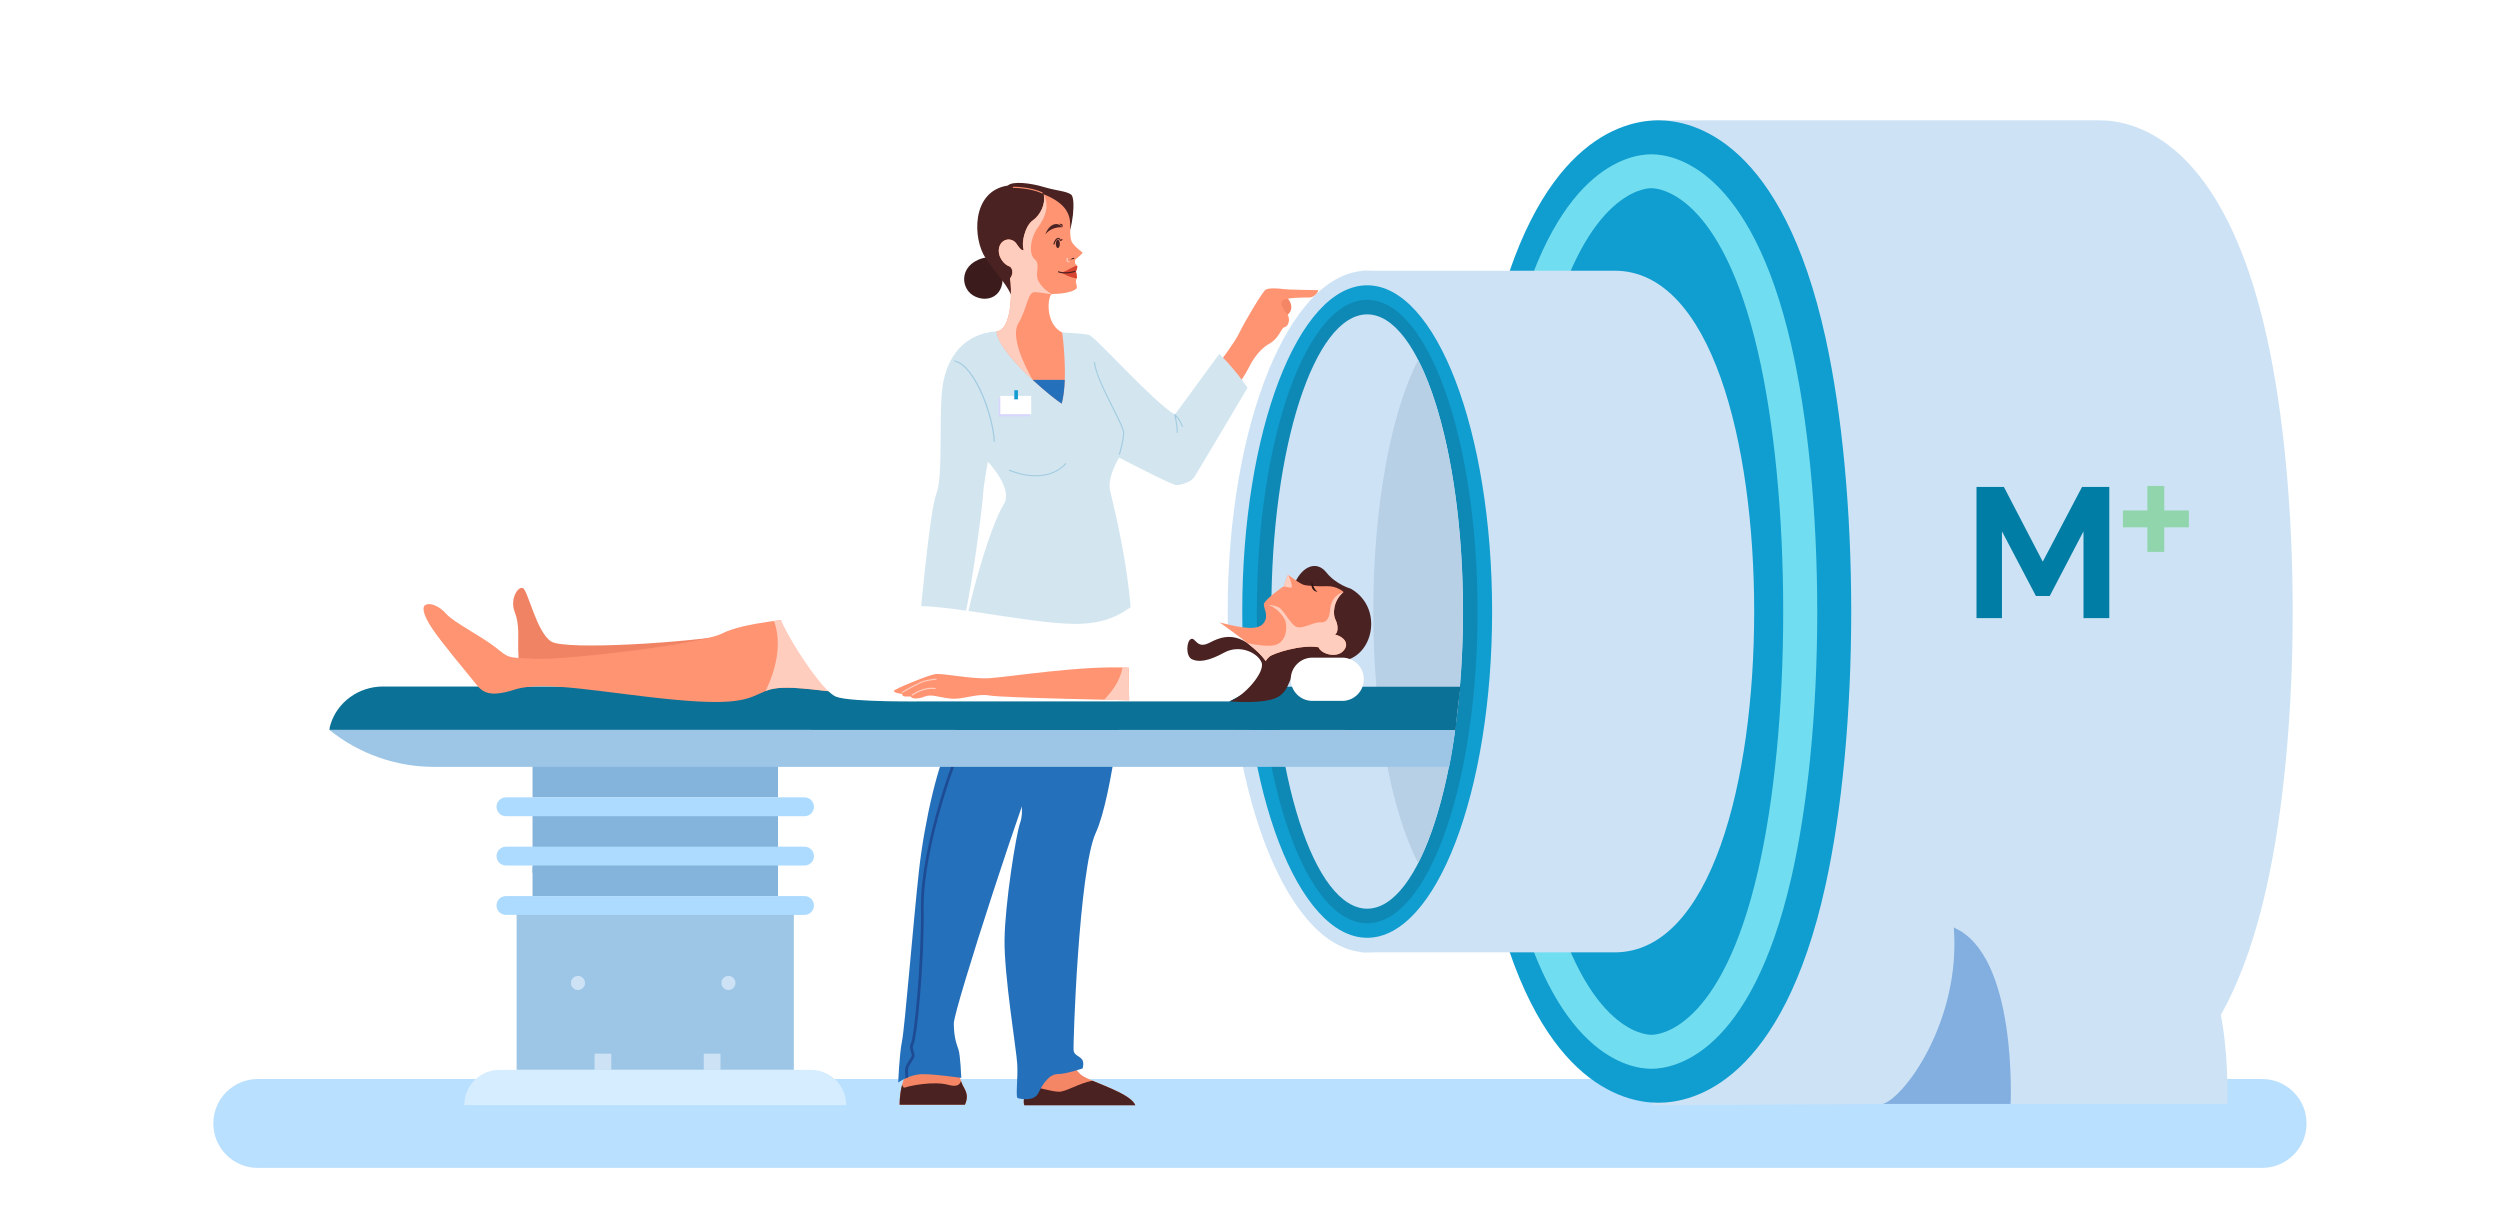 <?xml version="1.0" encoding="UTF-8"?>
<svg xmlns="http://www.w3.org/2000/svg" xmlns:xlink="http://www.w3.org/1999/xlink" version="1.1" id="Layer_1" x="0px" y="0px" viewBox="0 0 3584 1752.6" style="enable-background:new 0 0 3584 1752.6;" xml:space="preserve">
<style type="text/css">
	.st0{fill:#FFFFFF;}
	.st1{fill:#BAE0FF;}
	.st2{fill:#F58665;}
	.st3{fill:#4A2222;}
	.st4{fill:#FF9473;}
	.st5{fill:#2570BA;}
	.st6{fill:#1D4B94;}
	.st7{fill:#D3E6F0;}
	.st8{fill:#3B1B1B;}
	.st9{fill:#D64432;}
	.st10{fill:#FFCDBE;}
	.st11{fill:#A2CBE0;}
	.st12{fill:#D8D5FF;}
	.st13{fill:#109DCF;}
	.st14{fill:#CDE3F5;}
	.st15{fill:#71DDF0;}
	.st16{fill:#0E89B5;}
	.st17{fill:#B8D0E6;}
	.st18{fill:#9CC5E6;}
	.st19{fill:#D5EDFF;}
	.st20{fill:#84B4DB;}
	.st21{fill:#ADDBFF;}
	.st22{fill:#0B7196;}
	.st23{fill:#F08363;}
	.st24{fill:#2B1414;}
	.st25{fill:#82AEE0;}
	.st26{fill:#90D5AC;}
	.st27{fill:#007DA5;}
</style>
<rect y="2.9" class="st0" width="3584" height="1749.7"></rect>
<path class="st1" d="M3243,1674.3H369.5c-35.2,0-63.7-28.5-63.7-63.7v0c0-35.2,28.5-63.7,63.7-63.7H3243c35.2,0,63.7,28.5,63.7,63.7  v0C3306.7,1645.8,3278.2,1674.3,3243,1674.3z"></path>
<g>
	<path class="st2" d="M1299.9,1537.7c-11.1,21.2-10.1,46-10.1,46h93.6c3-7.1,4.6-14.2-1-23.8c-5.6-9.6-8.1-21.2-8.1-21.2   s-39.4-10.6-41-10.6C1331.8,1528.1,1299.9,1537.7,1299.9,1537.7z"></path>
	<path class="st3" d="M1382.3,1560c-1.9-3.3-3.5-6.9-4.7-10.2c-1.2,4.6-5.2,9-17.5,5.6c-21.7-6.1-56.1,1.3-62,3.5   c-2.9,1.1-4.1-0.9-4.8-4c-4.1,15.5-3.6,28.8-3.6,28.8h93.6C1386.4,1576.7,1387.9,1569.6,1382.3,1560z"></path>
	<path class="st2" d="M1468.5,1573.6c-2,6.1,0,10.8,0,10.8h159.1c-7.4-18.9-68.8-34.4-78.9-44.5c-10.1-10.1-14.2-20.2-18.2-20.2   c-4,0-41.8,16.2-41.8,16.2L1468.5,1573.6z"></path>
	<path class="st3" d="M1566.2,1549.3c-19.1,3.5-37.9,15.8-47.8,15.8c-10.2,0-34.6-7-40.6-8.7l-9.3,17.3c-2,6.1,0,10.8,0,10.8h159.1   C1622.2,1570.7,1588.2,1558.7,1566.2,1549.3z"></path>
	<path class="st2" d="M1845.6,426.8c9.1,11.6,7.3,21.7-5.8,28.8c-13.1,7.1-23-18.2-22.3-20.2   C1818.3,433.4,1845.6,426.8,1845.6,426.8z"></path>
	<path class="st4" d="M1749.7,517.6c0,0,20.2-26.3,27-40.5c6.7-14.2,33-58.7,37.6-61.7c4.6-3,18.7-2,25.3-1c6.6,1,47.5,1.5,49.6,1.5   s-3,10.6-12.6,10.6s-31.4,0-37.4,4c-6.1,4,2.5,15.2,6.6,20.7c4,5.6,2,16.2-4,17.7s-6.6,15.2-22.8,24.3   c-16.2,9.1-26.3,28.8-29.8,35.9c-3.5,7.1-16.2,26.3-16.2,26.3L1749.7,517.6z"></path>
	<path class="st4" d="M1369.2,908c0,10.1-3,35.9-12.6,41c-9.6,5.1-36.4,0-51.1,2c-14.7,2-17.7-0.5-17.7-0.5   c-8.1,0.5-68.3-1-70.3-1.5c-2-0.5,11.1-10.1,22.3-9.6c11.1,0.5,67.8-12.1,84-23.8c16.2-11.6,19.7-16.2,19.7-16.2L1369.2,908z"></path>
	<path class="st5" d="M1462.4,1145.4c0,0,6.1,16.9,0,34.4c-6.1,17.5-21.6,116-22.3,167.2c-0.7,51.3,16.9,157.1,18.2,178   c1.3,20.9-2.7,47.9,0.7,49.2c3.4,1.3,23.6,5.4,29.7-7.4s15.5-27,27.6-27s35.7-8.1,35.7-8.1s2.7-8.1-0.7-12.8s-10.8-6.1-12.1-12.1   c-1.3-6.1,7.4-260.3,31.7-312.9c24.3-52.6,41.1-219.2,41.1-219.2l-116,16.2L1462.4,1145.4z"></path>
	
		<image style="overflow:visible;" width="635" height="900" transform="matrix(0.24 0 0 0.24 1459.44 975.028)">
	</image>
	<path class="st5" d="M1372.7,977.5c0,0,8.1,55.3-9.4,83.6c-17.5,28.3-37.8,114.6-45.9,187.5s-20.2,223.9-24.3,244.1   c-4,20.2-5.4,59.3-5.4,59.3s16.2-12.1,35.1-12.1s55.3,5.4,55.3,5.4s-1.3-32.4-4-40.5c-2.7-8.1-6.7-17.5-6.7-37.8   c0-20.2,105.2-343.9,129.5-396.5s27-89,27-89L1372.7,977.5z"></path>
	<path class="st6" d="M1405.7,978.4c-1.4,13.2-6.5,50.6-19.4,69.1c-16.6,23.9-67.1,167.6-66.1,253.1c1,85.8-10.3,188-13.9,194.2   c-3,5.2-1.3,10.4-0.1,14.1c0.6,1.9,1.2,3.6,0.9,4.6c-0.4,1.5-2.1,4.2-3.8,6.8c-2.3,3.6-4.7,7.4-5.4,10.5c-0.5,2.7-0.3,9.3,0.1,15.3   c1.2-0.6,2.6-1.2,4-1.7c-0.3-5.5-0.5-10.8-0.1-12.8c0.5-2.4,2.8-5.9,4.8-9.1c2-3.1,3.8-5.8,4.3-8c0.5-2.1-0.2-4.4-1-6.8   c-1.1-3.6-2.3-7.2-0.2-10.9c4.3-7.6,15.4-112,14.4-196.3c-1-84.7,48.9-227,65.4-250.7c13.7-19.6,18.8-58.1,20.2-71.3L1405.7,978.4z   "></path>
	
		<image style="overflow:visible;" width="631" height="239" transform="matrix(0.24 0 0 0.24 1372.56 977.428)">
	</image>
	<path class="st7" d="M1428.7,475.1c-47.9,3-71.1,38.4-77.2,76.9c-6.1,38.4,1,131.5-9.1,155.8S1317.1,907,1317.1,907l58.7,3   c13.1-30.3,32.4-181.1,33.4-199.3s7.1-48.6,7.1-48.6s37.4,38.4,22.3,61.7c-15.2,23.3-45.5,117.3-58.7,194.2   c-13.2,76.9-13.2,76.9-13.2,76.9c74.9,13.1,219.5,20.2,251.9-17.2c18.2-102.2-23.3-255.9-27.3-275.1c-4-19.2,13.1-46.5,13.1-46.5   s75.9,39.4,81.9,39.4s21.2-4,26.3-12.1c5.1-8.1,75.9-127.5,75.9-127.5c-19.2-28.3-40.5-48.6-40.5-48.6l-63.7,87   c-30.3-17.2-114.3-112.3-123.4-114.3c-9.1-2-38.1-3.4-38.1-3.4L1428.7,475.1z"></path>
	<path class="st8" d="M1415.7,368.6c-40.5,6.8-40.2,43-20.7,54.9s47.3,2,41.7-33.1C1431.2,355.2,1415.7,368.6,1415.7,368.6z"></path>
	<path class="st3" d="M1444.8,266c7.1-6.8,32.9-3.5,51.3,2c18.5,5.6,32.4,5.8,39.4,10.9c7.1,5.1,2.5,51.8-7.8,65.2   c-10.4,13.4-78.4,78.1-78.4,78.1c-8.3-17.7-18.2-25.5-36.4-52.3C1394.7,343.1,1391.7,274.1,1444.8,266z"></path>
	<path class="st4" d="M1543.7,412.7c-1.7,4.4-16.5,8.8-36.1,8.8c-6.4,5.7-8.8,43.2,15.2,55.3c0,0,9.1,65.1-0.7,101.8   c-13.5-8.1-90.4-71.1-93.4-103.5c23.9-2.4,21.6-67.4,19.2-75.9c0,0,7.8-9.1,0.3-16.9c-8.8-2.4-18.9-14.8-15.8-27.6   c3-12.8,18.2-15.2,25-5.1c0,0,7.8,12.5,10.1,8.1c-3.7-9.8,2.4-34.4,13.1-41.8c10.8-7.4,18.9-23.9,15.5-37.4   c28.3,11.1,35.4,25,37.4,35.4c2,10.5-1.3,27.1,4,34.5c5.3,7.3,14.4,13.4,14.4,13.4c0,2.3-8.3,8.6-9.9,9.9c-1.5,1.3-1.5,6.8,1.3,8.1   c2.8,2.3-1,9.6-1,9.6c1,2.5,1.8,8.6,1.5,9.6c-0.5,1-2.3,3-1,7.3C1544.2,410.6,1543.7,412.7,1543.7,412.7z"></path>
	<path class="st9" d="M1542.4,389.4c0,0,2.7-5.3,1.8-8.3c-5.4-0.2-13.8,7.6-22.6,9.6c0,0,12,7.8,22.3,8.3   C1544.2,398,1543.4,391.9,1542.4,389.4z"></path>
	<path class="st3" d="M1498.5,336.3c8.9-12.1,24.5-10.5,24.5-10.5C1514.9,316.2,1503.1,322.6,1498.5,336.3z"></path>
	<path class="st3" d="M1517.3,320.8c4.4,1.1,5.8,5,5.8,5C1524,322.2,1523.6,320.5,1517.3,320.8z"></path>
	<path class="st3" d="M1519.4,349.6c0,3.3-1.3,6-2.9,6c-1.6,0-2.9-2.7-2.9-6c0-3.3,1.3-6,2.9-6   C1518.1,343.6,1519.4,346.3,1519.4,349.6z"></path>
	<path class="st3" d="M1510.9,350.7c-0.1,0-0.1,0-0.2,0c-0.4-0.1-0.7-0.6-0.6-1c1.3-5.1,4.1-8.6,6.9-8.7c1.6-0.1,2.9,0.9,3.6,2.8   c0.3,0.1,0.8-0.4,1.2-0.9c0.3-0.4,0.8-0.5,1.1-0.2c0.4,0.3,0.5,0.8,0.2,1.1c-0.2,0.3-1.2,1.6-2.4,1.7c-0.4,0-1-0.1-1.4-0.7   c0-0.1-0.1-0.1-0.1-0.2c-0.3-0.9-1-2-2.1-1.9c-1.7,0.1-4.1,2.7-5.4,7.5C1511.6,350.4,1511.2,350.7,1510.9,350.7z"></path>
	<path class="st10" d="M1455.8,379.4c-4.9,0-7.2-2-8.1-3.4c-1.7-2.4-1.8-5.6-0.2-8.5c1.6-3.1,4.7-5,8.3-5.2   c-1.3-4.7-6.6-9.6-10.9-10.1c-2.6-0.3-4.3,1-5.4,3.8c-0.2,0.4-0.6,0.6-1,0.5c-0.4-0.2-0.6-0.6-0.5-1c1.3-3.4,3.8-5.1,7.1-4.8   c5.4,0.5,11.6,6.6,12.6,12.3c0,0.2,0,0.5-0.2,0.7c-0.2,0.2-0.4,0.3-0.6,0.3c-3.4-0.1-6.3,1.5-7.8,4.3c-1.2,2.3-1.2,4.9,0.1,6.8   c1.7,2.4,5.2,3.3,10,2.5c0.4-0.1,0.9,0.2,0.9,0.7c0.1,0.4-0.2,0.9-0.7,0.9C1458,379.3,1456.8,379.4,1455.8,379.4z"></path>
	<path class="st10" d="M1480.6,316c-10.8,7.4-16.9,32-13.1,41.8c-2.4,4.4-10.1-8.1-10.1-8.1c-6.7-10.1-21.9-7.8-25,5.1   c-3,12.8,7.1,25.3,15.8,27.6c7.4,7.8-0.3,16.9-0.3,16.9c2.4,8.4,4.7,73.5-19.2,75.9c1.7,18.4,27.4,46.8,51.7,69.3   c-13-22.2-31.5-62.6-20.6-80.8c12.5-20.9,13.5-44.5,22.9-44.8c9.4-0.3,21.9,3.4,25,2.7c0,0-12.8-6.7-18.9-18.5   c-6.1-11.8,3.7-23.6-5.4-31.4c-9.1-7.8-6.7-30.3,5.1-46.5c11.8-16.2,15.2-31.4,7.8-46.5C1499.5,292,1491.4,308.5,1480.6,316z"></path>
	<path class="st10" d="M1488.4,415.4c-0.1,0-0.2,0-0.3-0.1c-13.4-6.2-22-16.3-27.1-31.6c-1.5,0.6-4.6,1.7-8.7,1   c-0.4-0.1-0.7-0.5-0.7-0.9c0.1-0.4,0.5-0.7,0.9-0.7c5.1,0.8,8.5-1.2,8.6-1.2c0.2-0.1,0.5-0.1,0.7-0.1c0.2,0.1,0.4,0.3,0.5,0.5   c5,15.6,13.2,25.3,26.5,31.5c0.4,0.2,0.6,0.7,0.4,1.1C1489,415.2,1488.7,415.4,1488.4,415.4z"></path>
	<path class="st3" d="M1533.8,373.5c1.9-3,5.2-4.9,6.3-3.3c0.4,0.6-0.7,1.6-2.4,1.3C1535.9,371.3,1533.8,373.5,1533.8,373.5z"></path>
	<path class="st10" d="M1532.5,376.2C1532.5,376.2,1532.5,376.2,1532.5,376.2c-1.4-0.1-2.5-0.7-3.1-1.7c-0.7-1.2-0.8-2.8,0-4.6   c0.2-0.4,0.6-0.6,1.1-0.4c0.4,0.2,0.6,0.6,0.4,1.1c-0.5,1.3-0.5,2.3-0.1,3.1c0.3,0.6,1,0.9,1.8,0.9c0.4,0,0.8,0.4,0.8,0.9   C1533.3,375.8,1532.9,376.2,1532.5,376.2z"></path>
	<path class="st3" d="M1527,392c-6.4,0-9.7-1.5-9.9-1.6c-0.4-0.2-0.6-0.7-0.4-1.1c0.2-0.4,0.7-0.6,1.1-0.4c0.1,0,7.9,3.5,23.1-0.6   c0.4-0.1,0.9,0.1,1,0.6c0.1,0.4-0.1,0.9-0.6,1C1535.4,391.5,1530.7,392,1527,392z"></path>
	<path class="st4" d="M1494.1,277.4c-0.1,0-0.2,0-0.4-0.1c-16.1-7.9-40.9-8-41.1-8c-0.4,0-0.8-0.4-0.8-0.8c0-0.4,0.4-0.8,0.8-0.8   c0.3,0,25.4,0.1,41.8,8.2c0.4,0.2,0.6,0.7,0.4,1.1C1494.7,277.2,1494.4,277.4,1494.1,277.4z"></path>
	<path class="st5" d="M1480.5,544.6c18.3,17,35.8,30.6,41.6,34.1c2.6-9.9,3.9-21.9,4.3-34.1H1480.5z"></path>
	<path class="st11" d="M1425.3,633.7c-0.4,0-0.8-0.3-0.8-0.8c-1.3-34-26.5-107.3-56-114.6c-0.4-0.1-0.7-0.5-0.6-1   c0.1-0.4,0.6-0.7,1-0.6c30.7,7.5,55.9,80.8,57.3,116.1C1426.2,633.3,1425.8,633.7,1425.3,633.7   C1425.4,633.7,1425.3,633.7,1425.3,633.7z"></path>
	<path class="st11" d="M1604.7,651.9c-0.1,0-0.2,0-0.2,0c-0.4-0.1-0.7-0.6-0.5-1c0.1-0.2,6-19.6,6-30.8c0-4.6-6.9-18.4-14.9-34.2   c-11.1-22.1-24.9-49.6-26.9-66.1c-0.1-0.4,0.3-0.8,0.7-0.9c0.4-0.1,0.8,0.3,0.9,0.7c1.9,16.2,15.7,43.6,26.8,65.6   c8.4,16.7,15.1,30,15.1,35c0,11.5-5.9,30.5-6.1,31.3C1605.4,651.7,1605.1,651.9,1604.7,651.9z"></path>
	<path class="st11" d="M1687.7,620.9c-0.4,0-0.8-0.4-0.8-0.8c0-9.9-3.3-25.3-3.4-25.5c-0.1-0.4,0.1-0.7,0.4-0.9   c0.3-0.2,0.7-0.1,1,0.1c7.5,7.5,10.8,16.8,11,17.2c0.2,0.4-0.1,0.9-0.5,1c-0.4,0.1-0.9-0.1-1-0.5c0-0.1-2.8-7.7-8.7-14.5   c1,5,2.8,15.5,2.8,23C1688.5,620.5,1688.1,620.9,1687.7,620.9z"></path>
	<path class="st11" d="M1484.7,682.9c-11.9,0-24.8-2.7-38.1-8.1c-0.4-0.2-0.6-0.6-0.4-1.1c0.2-0.4,0.6-0.6,1.1-0.4   c32.4,13.4,63.1,9.8,80-9.2c0.3-0.3,0.8-0.4,1.1-0.1c0.3,0.3,0.4,0.8,0.1,1.1C1518,676.9,1502.5,682.9,1484.7,682.9z"></path>
	<g>
		
			<rect x="1431.9" y="570.8" transform="matrix(-1 -1.224647e-16 1.224647e-16 -1 2908.021 1167.746)" class="st12" width="44.3" height="26.2"></rect>
		
			<rect x="1434" y="567.5" transform="matrix(-1 -1.224647e-16 1.224647e-16 -1 2912.342 1161.266)" class="st0" width="44.3" height="26.2"></rect>
		
			<rect x="1453.6" y="559.6" transform="matrix(-1 -1.224647e-16 1.224647e-16 -1 2912.173 1132.138)" class="st12" width="5.1" height="13"></rect>
		
			<rect x="1454.2" y="559.4" transform="matrix(-1 -1.224647e-16 1.224647e-16 -1 2913.49 1131.834)" class="st13" width="5.1" height="13"></rect>
	</g>
	<path class="st10" d="M1288.8,948.1c-0.1,0-0.2,0-0.2,0c-0.4-0.1-0.7-0.6-0.5-1c2.2-7.2,21.6-9.2,27.5-9.7   c9.7-0.7,14.9-5.3,14.9-5.4c0.3-0.3,0.8-0.3,1.1,0.1c0.3,0.3,0.3,0.8-0.1,1.1c-0.2,0.2-5.6,5-15.9,5.8c-11.1,0.8-24.6,3.6-26.1,8.5   C1289.4,947.8,1289.1,948.1,1288.8,948.1z"></path>
</g>
<g>
	<path class="st14" d="M3010.3,1580.9c51.4,0,177.7-30.4,239.6-311.5c23.8-107.9,36.9-247.3,36.9-392.7s-13.1-284.8-36.9-392.7   c-61.9-281.2-188.2-311.5-239.6-311.5h-641.6v1411.9L3010.3,1580.9z"></path>
	
		<image style="overflow:visible;" width="3826" height="5330" transform="matrix(0.24 0 0 0.24 2368.56 305.428)">
	</image>
	<path class="st13" d="M2377.4,1580.9c-51.4,0-177.7-30.4-239.6-311.5c-23.8-107.9-36.8-247.3-36.8-392.7s13.1-284.8,36.8-392.7   c61.9-281.2,188.2-311.5,239.6-311.5c51.4,0,177.7,30.4,239.6,311.5c23.8,107.9,36.9,247.3,36.9,392.7s-13.1,284.8-36.9,392.7   C2555,1550.6,2428.8,1580.9,2377.4,1580.9z"></path>
	<path class="st15" d="M2567.9,494.5c-58.3-253.6-168.1-273.3-200.4-273.3c-32.3,0-142.1,19.7-200.4,273.3   c-24,104.6-37.3,240.3-37.3,382.2c0,141.9,13.2,277.7,37.3,382.2c58.3,253.6,168.1,273.3,200.4,273.3   c32.3,0,142.1-19.7,200.4-273.3c24-104.6,37.3-240.3,37.3-382.2C2605.1,734.8,2591.9,599.1,2567.9,494.5z M2520.4,1248   c-52.6,228.9-142.8,235.5-152.9,235.5s-100.3-6.6-152.9-235.6c-23.2-101.1-36-232.9-36-371.3c0-138.4,12.8-270.2,36-371.3   c52.6-228.9,142.8-235.5,152.9-235.5s100.3,6.6,152.9,235.6c23.2,101.1,36,233,36,371.3S2543.7,1146.9,2520.4,1248z"></path>
	
		<image style="overflow:visible;" width="2251" height="3078" transform="matrix(0.24 0 0 0.24 2113.68 842.308)">
	</image>
	<ellipse class="st14" cx="1960" cy="876.7" rx="200" ry="488.6"></ellipse>
	<path class="st14" d="M2314.8,1365.3c138.1,0,200-245.4,200-488.6s-61.8-488.6-200-488.6h-363.4v977.2H2314.8z"></path>
	
		<image style="overflow:visible;" width="3076" height="1407" transform="matrix(0.24 0 0 0.24 1768.32 1027.828)">
	</image>
	<ellipse class="st13" cx="1960" cy="876.7" rx="179.1" ry="467.7"></ellipse>
	<ellipse class="st16" cx="1960" cy="876.7" rx="158.2" ry="446.9"></ellipse>
	<ellipse class="st14" cx="1960" cy="876.7" rx="137.4" ry="426"></ellipse>
	<path class="st17" d="M1968.7,876.7c0,152,25.7,285.4,64.3,360.8c38.6-75.4,64.3-208.7,64.3-360.8s-25.7-285.4-64.3-360.8   C1994.4,591.3,1968.7,724.7,1968.7,876.7z"></path>
	
		<ellipse transform="matrix(0.707 -0.707 0.707 0.707 -669.252 1188.69)" class="st14" cx="1100.2" cy="1402.2" rx="10.1" ry="10.1"></ellipse>
	<g>
		
			<rect x="740.7" y="1309.8" transform="matrix(-1 -1.224647e-16 1.224647e-16 -1 1878.735 2843.567)" class="st18" width="397.4" height="223.9"></rect>
		<g>
			
				<image style="overflow:visible;" width="1232" height="324" transform="matrix(0.24 0 0 0.24 789.84 1456.227)">
			</image>
			
				<rect x="1008.9" y="1510.6" transform="matrix(-1 -1.224647e-16 1.224647e-16 -1 2041.811 3044.346)" class="st14" width="24" height="23.2"></rect>
			
				<rect x="852.3" y="1510.6" transform="matrix(-1 -1.224647e-16 1.224647e-16 -1 1728.645 3044.346)" class="st14" width="24" height="23.2"></rect>
		</g>
		<circle class="st14" cx="828.6" cy="1409.2" r="10.1"></circle>
		<circle class="st14" cx="1044.3" cy="1409.2" r="10.1"></circle>
		<path class="st19" d="M665.6,1584.3h547.5v0c0-27.9-22.6-50.5-50.5-50.5H716.1C688.2,1533.7,665.6,1556.4,665.6,1584.3    L665.6,1584.3z"></path>
		
			<rect x="763.4" y="1242.5" transform="matrix(-1 -1.224647e-16 1.224647e-16 -1 1878.735 2527.033)" class="st20" width="351.9" height="42.1"></rect>
		<path class="st21" d="M725.3,1284.6h428.1c7.4,0,13.5,6,13.5,13.5l0,0c0,7.4-6,13.5-13.5,13.5H725.3c-7.4,0-13.5-6-13.5-13.5l0,0    C711.8,1290.6,717.9,1284.6,725.3,1284.6z"></path>
		
			<rect x="763.4" y="1163.6" transform="matrix(-1 -1.224647e-16 1.224647e-16 -1 1878.735 2415.353)" class="st20" width="351.9" height="88.1"></rect>
		<path class="st21" d="M725.3,1213.8h428.1c7.4,0,13.5,6,13.5,13.5l0,0c0,7.4-6,13.5-13.5,13.5H725.3c-7.4,0-13.5-6-13.5-13.5l0,0    C711.8,1219.9,717.9,1213.8,725.3,1213.8z"></path>
		
			<rect x="763.4" y="1090.9" transform="matrix(-1 -1.224647e-16 1.224647e-16 -1 1878.735 2234.072)" class="st20" width="351.9" height="52.2"></rect>
		<path class="st21" d="M725.3,1143.1h428.1c7.4,0,13.5,6,13.5,13.5l0,0c0,7.4-6,13.5-13.5,13.5H725.3c-7.4,0-13.5-6-13.5-13.5l0,0    C711.8,1149.2,717.9,1143.1,725.3,1143.1z"></path>
		<path class="st18" d="M472.1,1046.3L472.1,1046.3l1614,0.2c-1.1,10-5,37-8.5,52.9H622.2C567.6,1099.4,514.6,1080.6,472.1,1046.3z"></path>
		<path class="st22" d="M2086.7,1046.5c1.7-21.2,7-62,7-62l-1544.8-0.3c-34.4,0-65.6,22.1-75.3,55.1c-0.8,2.7-1.3,5.1-1.3,7l0,0    L2086.7,1046.5z"></path>
	</g>
	<g>
		<g>
			<path class="st23" d="M1050.6,909.4c-59,11.3-239,23.4-260.3,10.3c-21.3-13.1-33.5-74.3-40.9-76.7c-7.5-2.4-18.6,16.6-11.5,34.3     c7,17.8,4.6,35.4,5,52.2c0.4,16.7,1,26.2,1,26.2s52,14.7,60.6,12.7c8.6-2,102.2-8.4,108-8.8c5.8-0.4,61.1-1.9,71.1-5.5     C993.6,950.5,1050.6,909.4,1050.6,909.4z"></path>
			<path class="st4" d="M1213.3,993.2c-39-2.2-89.4-13.4-114.9-2.9c-25.5,10.5-34.5,21.8-131.3,12.8c-96.8-9-186.6-28.2-228.5-14.7     c-41.9,13.5-48.5,1.8-60.1-12.5c-12.7-15.7-46.6-56.2-59.5-75.7s-14.7-31.1-8.1-33.5c6.6-2.4,18.6,1.7,29.1,13.6     c10.5,11.9,49.8,31.6,70.3,47.7c20.5,16.1,15.6,14.5,57.5,16.5c41.9,2,237.7-20.9,267.8-36.5c30.1-15.6,107.4-21.8,117.1-21.5     C1162.4,886.8,1215.5,968.8,1213.3,993.2z"></path>
			<path class="st10" d="M1109.7,890.2c20.9-2.7,38.6-3.8,42.9-3.7c9.7,0.3,62.9,82.3,60.7,106.7c-39-2.2-89.4-13.4-114.9-2.9     c-0.2,0.1-0.5,0.2-0.7,0.3C1111.6,961.2,1121.7,924.6,1109.7,890.2z"></path>
			<path class="st0" d="M1748.6,892.3c-52.9-7.5-85.6-35.2-106-32.2c-20.4,2.9-34.9,32-93.1,34.2c-58.2,2.2-168.8-24-231.3-25.5     c-62.6-1.5-200.8,13.1-200.8,13.1c3.6,18.9,59.4,109.1,81.7,117.1c22.3,8,126.3,6.5,126.3,6.5h437.2l53.8-29.1     c0,0,6.5-26.2,6.5-29.8s-15.3-27.6-17.5-29.8C1803.4,914.6,1748.6,892.3,1748.6,892.3z"></path>
			<path class="st3" d="M1936.6,844c42.9,24.7,34.9,85.1-0.7,100.4c-35.6,15.3-59.7-0.7-73.5,9.5c-13.8,10.2-11.6,35.6-31.3,45.8     s-68.4,5.8-68.4,5.8c21.1-7.3,51.6-42.2,45.8-56c-5.8-13.8-31.3-26.2-53.8-13.8s-36.4,13.8-45.8,9.5c-9.5-4.4-8-26.2-1.5-29.1     c6.5-2.9,8,14.5,25.5,5.8c17.5-8.7,44.1-22.8,81.7,25.7c26.7-57.7,41.9-112.3,41.9-112.3c10.9-24,31.3-32,45.1-14.5     C1915.5,838.2,1936.6,844,1936.6,844z"></path>
			<path class="st4" d="M1926.1,848.6c-15.3,12.6-15.5,32.5-11.6,39.8c3.9,7.3,4.4,18.4-0.7,21.3c12.1,2.7,21.8,12.9,11.9,23.5     c-9.9,10.7-31.8,4.4-35.4-5.3c-25-4.4-65.7,9-70.6,13.6c-4.8,4.6-5.1,6.1-5.1,6.1c-8.7-16-65.5-54.3-66-55.3     c37.8,9.9,55.8,10.9,63.3,0.5c7.5-10.4-0.7-21.1,0-26.7c0.7-5.6,25-24,28.6-25.5c1.9-6.8,5.1-16.7,6.5-16.2     c1.5,0.5,17.2,13.6,23.8,14.5c6.5,1,17.7,1.9,31.8,1.5C1916.7,839.9,1926.1,848.6,1926.1,848.6z"></path>
			<path class="st10" d="M1914.5,888.4c3.9,7.3,4.4,18.4-0.7,21.3c12.1,2.7,21.8,12.9,11.9,23.5c-9.9,10.7-31.8,4.4-35.4-5.3     c-25-4.4-65.7,9-70.6,13.6c-4.8,4.6-5.1,6.1-5.1,6.1c-3.4-6.3-14.3-16-26.2-25.6c13.2,2.8,30.5,5.4,40.1,2.6     c17-5.1,17.5-28.6,13.3-36.6c-4.1-8-15.5-19.9-25.2-20.9c0,0,7.8-0.2,15.8,3.2c8,3.4,17.2,24.7,26.2,28.4     c9,3.6,24.5-7.3,34.9-6.5c10.4,0.7,12.6-9.9,13.3-17.5c0.7-7.5,3.4-21.3,19.4-25.9C1910.9,861.2,1910.6,881.1,1914.5,888.4z"></path>
			<path class="st10" d="M1851.4,842.3c-2.7,0.5-10.9-1.7-10.9-1.7c1.9-6.8,5.1-16.7,6.5-16.2     C1847.8,825.8,1854.1,841.9,1851.4,842.3z"></path>
			<path class="st4" d="M1618.2,957.3l0.5,46.6c0,0-180.4-3.4-199.8-6.8c-19.4-3.4-38.8,6.3-56.3,4.4c-17.5-1.9-27.2-6.8-36.9-2.9     s-18.9,3.4-19.9,0c-6.3-0.5-12.1,1.5-12.6-3.9c-5.3-0.5-12.1-1.9-11.6-4.4c0.5-2.4,47.5-21.8,58.7-23.8     c11.2-1.9,50.9,7.3,77.6,5.8S1552.2,953.4,1618.2,957.3z"></path>
			<path class="st10" d="M1609.2,956.9c3.1,0.1,6.1,0.2,9,0.4l0.5,46.6c0,0-14.6-0.3-36-0.7C1593,992.9,1605.8,976.8,1609.2,956.9z"></path>
			<path class="st10" d="M1307.6,997.2c0.2,0,0.3,0,0.5-0.1c16-10.5,27.9-9.8,32.3-9.1c0.5,0.1,0.9-0.2,1-0.7c0.1-0.5-0.2-0.9-0.7-1     c-4.6-0.8-17.1-1.5-33.6,9.3c-0.4,0.3-0.5,0.8-0.3,1.2C1307,997,1307.3,997.2,1307.6,997.2z"></path>
			<path class="st10" d="M1293.5,993.3c0.1,0,0.3,0,0.4-0.1c0.2-0.1,23.5-13.8,31.8-15.9c8.3-2.1,16.3-2.9,16.4-2.9     c0.5,0,0.8-0.5,0.8-0.9c0-0.5-0.5-0.8-0.9-0.8c-0.1,0-8.2,0.8-16.6,2.9c-8.5,2.2-31.3,15.5-32.2,16.1c-0.4,0.2-0.6,0.8-0.3,1.2     C1292.9,993.2,1293.2,993.3,1293.5,993.3z"></path>
			<path class="st0" d="M1881.4,1004.8h42.8c17.1,0,31-13.9,31-31v0c0-17.1-13.9-31-31-31h-42.8c-17.1,0-31,13.9-31,31v0     C1850.4,990.9,1864.3,1004.8,1881.4,1004.8z"></path>
		</g>
		<path class="st24" d="M1888.7,848.6c-7.6-6.7-7.8-16.5-7.8-16.5C1878.2,841.5,1882,847.5,1888.7,848.6z"></path>
	</g>
</g>
<path class="st25" d="M2801,1329.8c10.2,134-71.3,244.3-101.8,252.8h183.3c0,0,45.8-100.1,40.7-120.5s-28.8-91.6-32.2-96.7  c-3.4-5.1-6.8-13.6-18.7-20.4C2860.4,1338.3,2801,1329.8,2801,1329.8z"></path>
<path class="st14" d="M3192.9,1582.6c0,0,10.2-213.8-81.4-252.8H2801c91.6,39,81.4,252.8,81.4,252.8H3192.9z"></path>
<g>
	<polygon class="st26" points="3137.9,731.8 3102.7,731.8 3102.7,696.6 3078.5,696.6 3078.5,731.8 3043.4,731.8 3043.4,756    3078.5,756 3078.5,791.2 3102.7,791.2 3102.7,756 3137.9,756  "></polygon>
	<path class="st27" d="M2986.9,886.2V761.7l-48.4,92.7h-19.8l-48.7-92.7v124.5h-36.5V698.1h39.3l55.7,107.1l56.3-107.1h39.1v188.1   H2986.9z"></path>
</g>
</svg>
